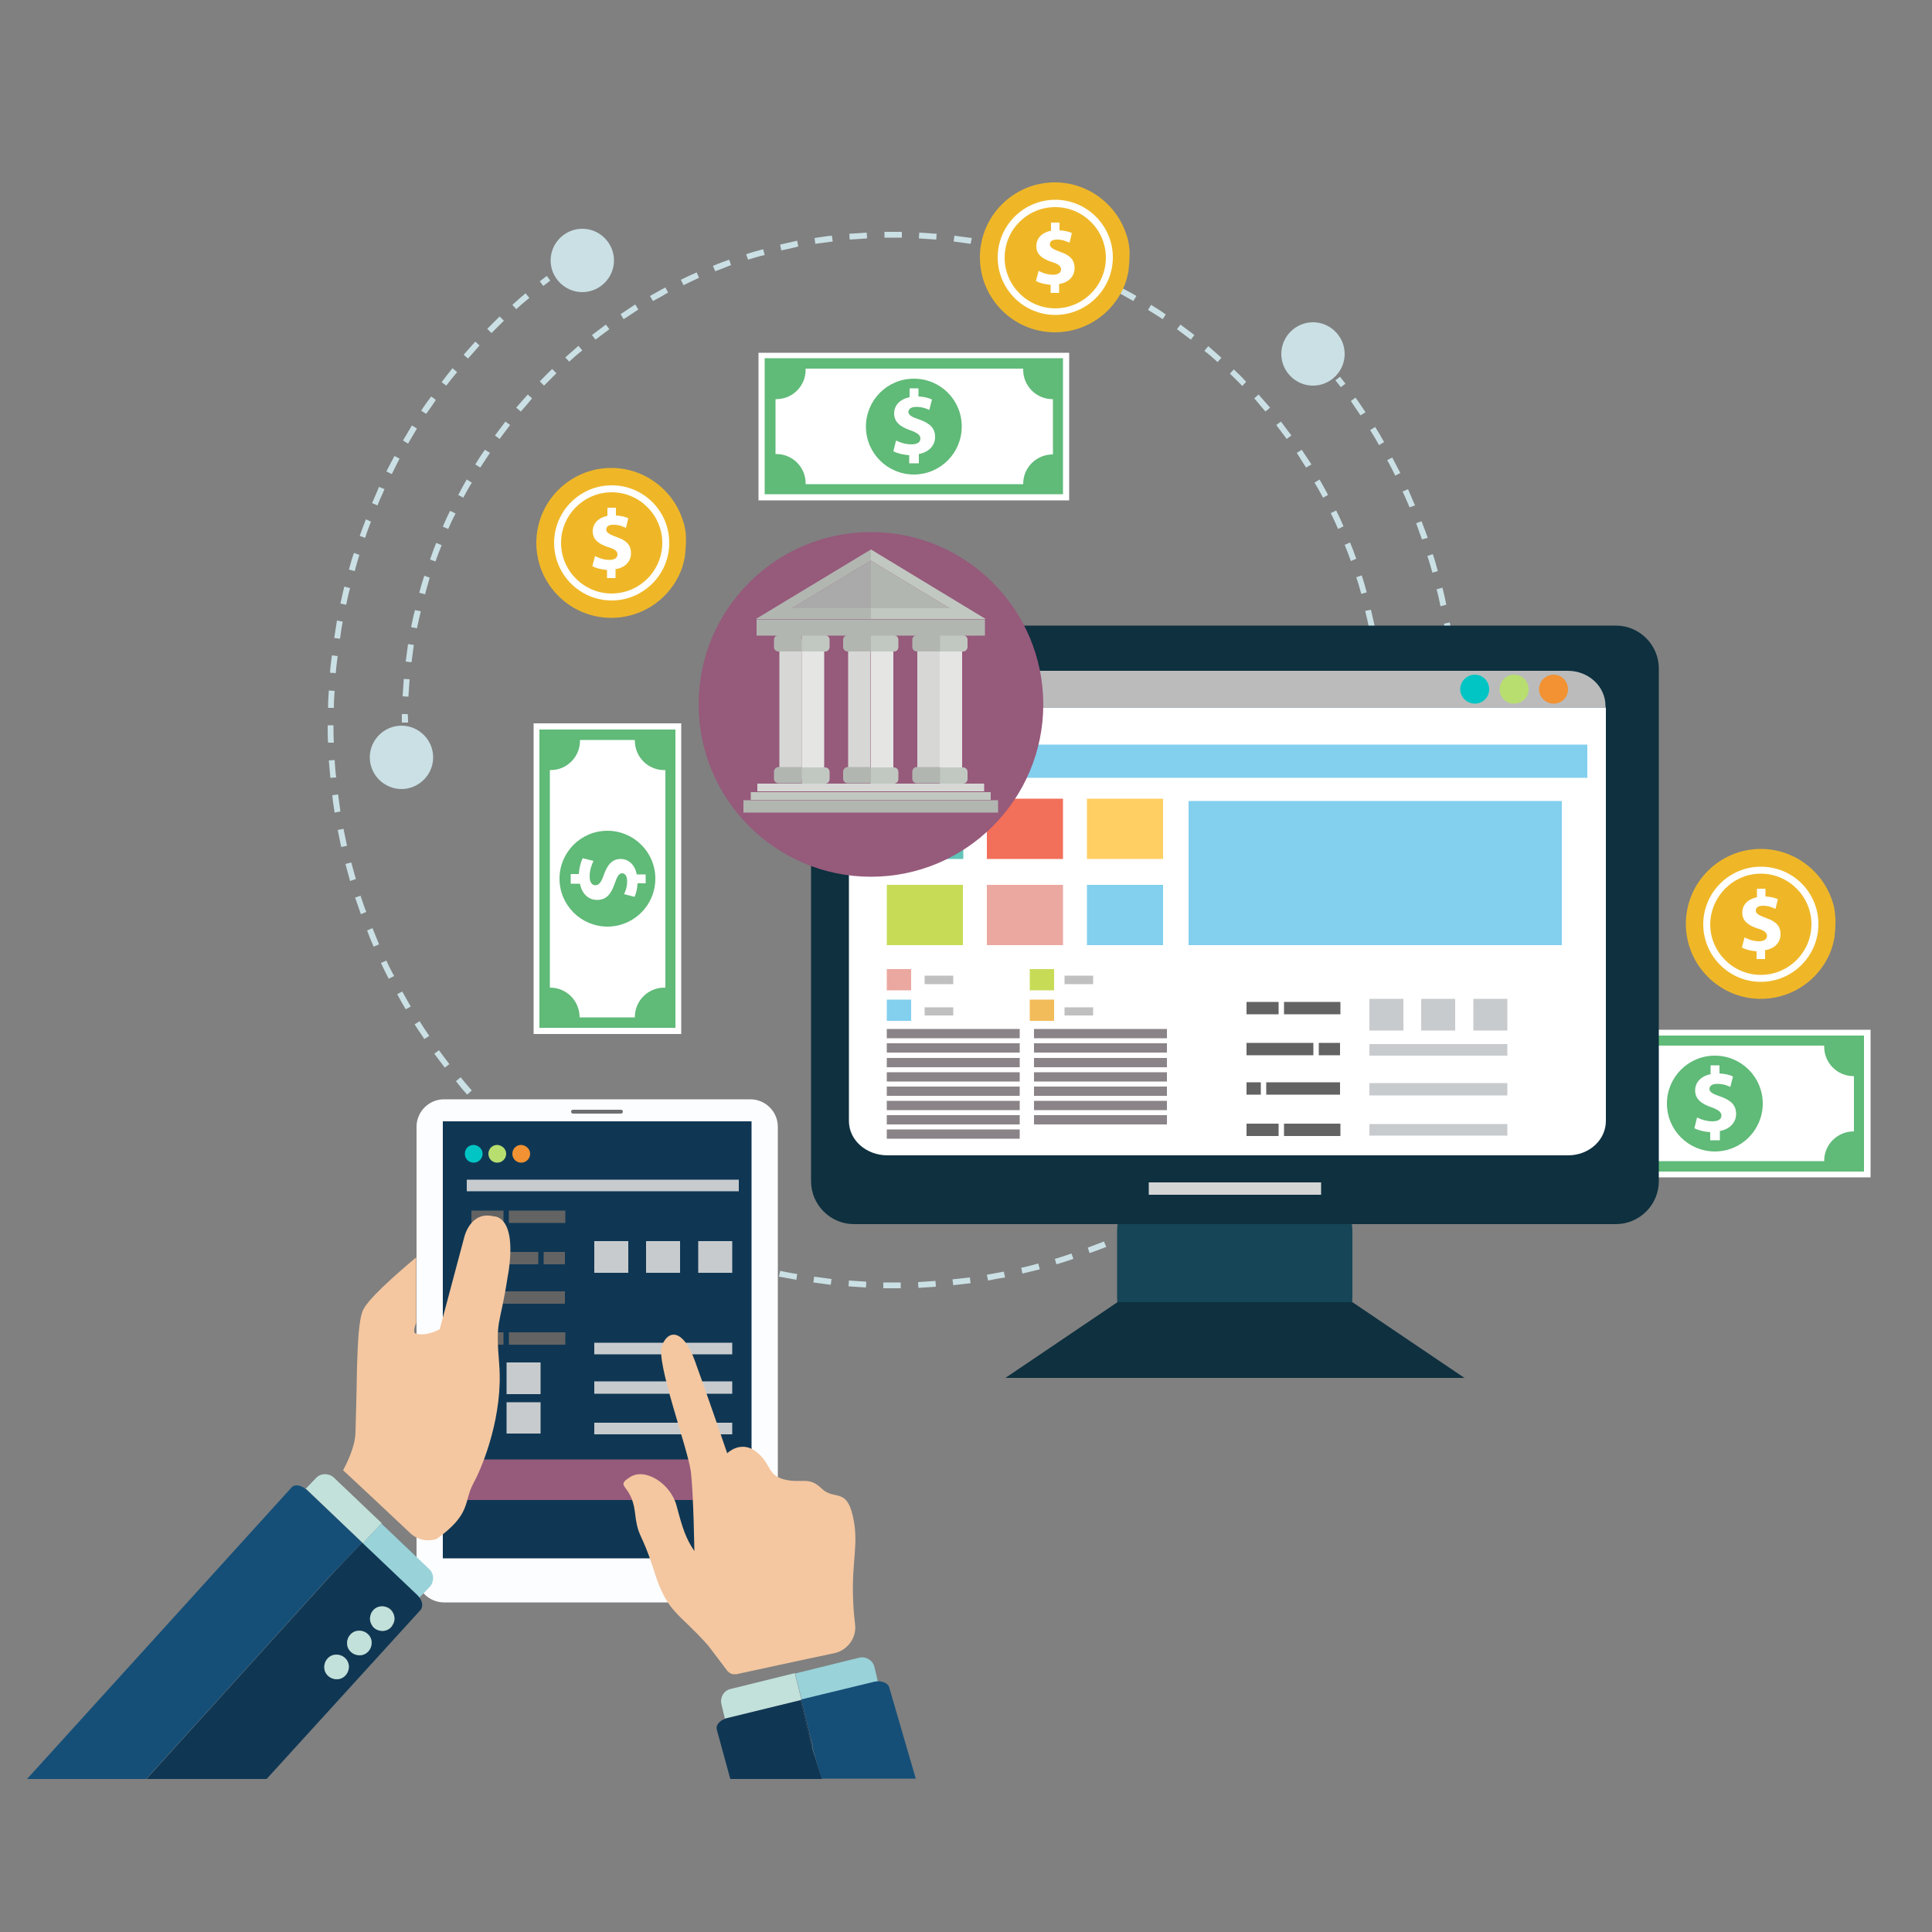 <?xml version="1.0" encoding="UTF-8"?>
<!-- Generator: Adobe Illustrator 27.2.0, SVG Export Plug-In . SVG Version: 6.00 Build 0)  -->
<svg xmlns="http://www.w3.org/2000/svg" xmlns:xlink="http://www.w3.org/1999/xlink" version="1.1" id="Layer_1" x="0px" y="0px" viewBox="0 0 500 500" style="enable-background:new 0 0 500 500;" xml:space="preserve">
<rect x="0" y="0" width="500" height="500" fill="#808080" stroke="none"/>
<style type="text/css">
	.st0{fill:#FFFFFF;}
	.st1{fill:none;}
	.st2{fill:#60BA78;}
	.st3{fill:#CAE0E5;}
	.st4{fill:#154556;}
	.st5{fill:#0E303F;}
	.st6{fill:#BBBBBC;}
	.st7{fill:#01C5C5;}
	.st8{fill:#B8DE70;}
	.st9{fill:#F29232;}
	.st10{fill:#D4D5D5;}
	.st11{fill:#C2E1DB;}
	.st12{fill:#99D2D9;}
	.st13{fill:#0F3754;}
	.st14{fill:#FCFDFF;}
	.st15{fill:#6D6F71;}
	.st16{fill:#585858;}
	.st17{fill:#154F78;}
	.st18{fill:#C8CBCE;}
	.st19{fill:#636363;}
	.st20{fill:#965A7B;}
	.st21{fill:#F4C7A0;}
	.st22{fill:#8A8387;}
	.st23{fill:#EBA8A0;}
	.st24{fill:#83CFEE;}
	.st25{fill:#C8DB57;}
	.st26{fill:#F3BC5A;}
	.st27{fill:#C0C0C0;}
	.st28{fill:#61C4B7;}
	.st29{fill:#F26F5A;}
	.st30{fill:#FFCF63;}
	.st31{fill:#D7D8D5;}
	.st32{fill:#E5E5E4;}
	.st33{fill:#C1C8C1;}
	.st34{fill:#B2B6B1;}
	.st35{fill:#AAAAAA;}
	.st36{fill:#EFB728;}
</style>
<g>
	<g>
		<rect x="138.1" y="187.2" class="st0" width="38.2" height="80.4"></rect>
	</g>
	<g>
		<path class="st1" d="M164.2,263.2c0-4.2,3.4-7.6,7.6-7.6c0.1,0,0.2,0,0.3,0v-56.3c-0.1,0-0.2,0-0.3,0c-4.2,0-7.6-3.4-7.6-7.6    c0-0.1,0-0.1,0-0.2H150c0,0.1,0,0.1,0,0.2c0,4.2-3.4,7.6-7.6,7.6c-0.1,0-0.1,0-0.2,0v56.3c0,0,0.1,0,0.1,0c4.2,0,7.6,3.4,7.6,7.6    c0,0,0,0.1,0,0.1L164.2,263.2C164.2,263.3,164.2,263.3,164.2,263.2z"></path>
		<g>
			<path class="st2" d="M174.8,256.2v-57.5v-9.9h-10h-15.3h-9.9v9.9v57.4v9.9h9.9h15.2h10.1V256.2z M150,263.3     C150,263.3,150,263.3,150,263.3c0-4.3-3.4-7.7-7.6-7.7c0,0-0.1,0-0.1,0v-56.3c0.1,0,0.1,0,0.2,0c4.2,0,7.6-3.4,7.6-7.6     c0-0.1,0-0.1,0-0.2h14.2c0,0.1,0,0.1,0,0.2c0,4.2,3.4,7.6,7.6,7.6c0.1,0,0.2,0,0.3,0v56.3c-0.1,0-0.2,0-0.3,0     c-4.2,0-7.6,3.4-7.6,7.6c0,0,0,0.1,0,0.1H150z"></path>
		</g>
	</g>
	<g>
		<g>
			<path class="st2" d="M157.2,239.8c-6.8,0-12.4-5.5-12.4-12.4c0-6.8,5.5-12.4,12.4-12.4c6.8,0,12.4,5.5,12.4,12.4     C169.6,234.3,164,239.8,157.2,239.8z"></path>
		</g>
		<g>
			<g>
				<g>
					<path class="st0" d="M147.5,226.2h2.3c0.1-1.6,0.5-3.1,1-4.1l2.8,0.7c-0.5,1-1,2.4-1,4c0,1.4,0.5,2.3,1.5,2.3       c0.9,0,1.5-0.8,2.1-2.5c0.9-2.6,2.1-4.3,4.4-4.3c2.1,0,3.7,1.5,4.2,4h2.3v2.3h-2.1c-0.1,1.6-0.4,2.7-0.8,3.5l-2.7-0.7       c0.3-0.6,0.8-1.7,0.8-3.4c0-1.5-0.7-2-1.3-2c-0.8,0-1.3,0.8-2,2.9c-1,2.8-2.3,4-4.5,4c-2.1,0-3.9-1.5-4.4-4.2h-2.4V226.2z"></path>
				</g>
			</g>
		</g>
	</g>
</g>
<g>
	<g>
		<rect x="403.7" y="266.5" class="st0" width="80.4" height="38.2"></rect>
	</g>
	<g>
		<path class="st1" d="M479.7,278.6c-4.2,0-7.6-3.4-7.6-7.6c0-0.1,0-0.2,0-0.3h-56.3c0,0.1,0,0.2,0,0.3c0,4.2-3.4,7.6-7.6,7.6    c-0.1,0-0.1,0-0.2,0v14.2c0.1,0,0.1,0,0.2,0c4.2,0,7.6,3.4,7.6,7.6c0,0.1,0,0.1,0,0.2h56.3c0,0,0-0.1,0-0.1c0-4.2,3.4-7.6,7.6-7.6    c0,0,0.1,0,0.1,0L479.7,278.6C479.8,278.6,479.7,278.6,479.7,278.6z"></path>
		<g>
			<path class="st2" d="M472.6,268h-57.5h-9.9v10v15.3v9.9h9.9h57.4h9.9v-9.9v-15.2V268H472.6z M479.8,292.8     C479.8,292.8,479.7,292.8,479.8,292.8c-4.3,0-7.7,3.4-7.7,7.6c0,0,0,0.1,0,0.1h-56.3c0-0.1,0-0.1,0-0.2c0-4.2-3.4-7.6-7.6-7.6     c-0.1,0-0.1,0-0.2,0v-14.2c0.1,0,0.1,0,0.2,0c4.2,0,7.6-3.4,7.6-7.6c0-0.1,0-0.2,0-0.3h56.3c0,0.1,0,0.2,0,0.3     c0,4.2,3.4,7.6,7.6,7.6c0,0,0.1,0,0.1,0V292.8z"></path>
		</g>
	</g>
	<g>
		<g>
			<path class="st2" d="M456.2,285.6c0,6.8-5.5,12.4-12.4,12.4c-6.8,0-12.4-5.5-12.4-12.4c0-6.8,5.5-12.4,12.4-12.4     C450.7,273.2,456.2,278.8,456.2,285.6z"></path>
		</g>
		<g>
			<g>
				<g>
					<path class="st0" d="M442.6,295.3v-2.3c-1.6-0.1-3.1-0.5-4.1-1l0.7-2.8c1,0.5,2.4,1,4,1c1.4,0,2.3-0.5,2.3-1.5       c0-0.9-0.8-1.5-2.5-2.1c-2.6-0.9-4.3-2.1-4.3-4.4c0-2.1,1.5-3.7,4-4.2v-2.3h2.3v2.1c1.6,0.1,2.7,0.4,3.5,0.8l-0.7,2.7       c-0.6-0.3-1.7-0.8-3.4-0.8c-1.5,0-2,0.7-2,1.3c0,0.8,0.8,1.3,2.9,2c2.8,1,4,2.3,4,4.5c0,2.1-1.5,3.9-4.2,4.4v2.4H442.6z"></path>
				</g>
			</g>
		</g>
	</g>
</g>
<g>
	<g>
		<g>
			<path class="st3" d="M347,100.2c-0.5-0.6-0.9-1.2-1.4-1.8l1.2-0.9c0.5,0.6,0.9,1.2,1.4,1.8L347,100.2z"></path>
			<path class="st3" d="M231.2,333.4c-0.9,0-1.7,0-2.6,0l0-1.5c1.5,0,3,0,4.5,0l0,1.5C232.5,333.4,231.9,333.4,231.2,333.4z      M237.7,333.3l-0.1-1.5c1.5-0.1,3-0.2,4.5-0.3l0.1,1.5C240.7,333.1,239.2,333.2,237.7,333.3z M224.1,333.2     c-1.5-0.1-3-0.2-4.5-0.3l0.1-1.5c1.5,0.1,3,0.2,4.5,0.3L224.1,333.2z M246.7,332.6l-0.2-1.5c1.5-0.2,3-0.3,4.5-0.5l0.2,1.5     C249.7,332.3,248.2,332.4,246.7,332.6z M215,332.5c-1.5-0.2-3-0.4-4.5-0.6l0.2-1.5c1.5,0.2,3,0.4,4.5,0.6L215,332.5z      M255.7,331.4l-0.3-1.5c1.5-0.3,2.9-0.5,4.4-0.8l0.3,1.5C258.7,330.8,257.2,331.1,255.7,331.4z M206.1,331.2     c-1.5-0.3-3-0.5-4.5-0.8l0.3-1.5c1.5,0.3,2.9,0.6,4.4,0.8L206.1,331.2z M264.6,329.6l-0.3-1.5c1.5-0.3,2.9-0.7,4.4-1.1l0.4,1.5     C267.6,328.9,266.1,329.2,264.6,329.6z M197.2,329.4c-1.5-0.3-2.9-0.7-4.4-1.1l0.4-1.5c1.4,0.4,2.9,0.8,4.3,1.1L197.2,329.4z      M273.4,327.2l-0.4-1.4c1.4-0.4,2.9-0.9,4.3-1.4l0.5,1.4C276.3,326.3,274.8,326.8,273.4,327.2z M188.4,327.1     c-1.4-0.4-2.9-0.9-4.3-1.4l0.5-1.4c1.4,0.5,2.8,0.9,4.3,1.4L188.4,327.1z M282,324.3l-0.5-1.4c1.4-0.5,2.8-1.1,4.2-1.6l0.6,1.4     C284.8,323.3,283.4,323.8,282,324.3z M179.8,324.1c-1.4-0.5-2.8-1.1-4.2-1.6l0.6-1.4c1.4,0.6,2.8,1.1,4.2,1.6L179.8,324.1z      M290.4,320.9l-0.6-1.4c1.4-0.6,2.7-1.2,4.1-1.9l0.7,1.4C293.2,319.7,291.8,320.3,290.4,320.9z M171.5,320.7     c-1.4-0.6-2.7-1.3-4.1-1.9l0.7-1.4c1.3,0.7,2.7,1.3,4.1,1.9L171.5,320.7z M298.6,317l-0.7-1.3c1.3-0.7,2.6-1.4,4-2.1l0.7,1.3     C301.3,315.6,299.9,316.3,298.6,317z M163.3,316.8c-1.3-0.7-2.7-1.4-4-2.2l0.7-1.3c1.3,0.7,2.6,1.4,3.9,2.1L163.3,316.8z      M306.5,312.5l-0.8-1.3c1.3-0.8,2.6-1.6,3.8-2.4l0.8,1.3C309.1,311,307.8,311.8,306.5,312.5z M155.4,312.3     c-1.3-0.8-2.6-1.6-3.8-2.4l0.8-1.3c1.3,0.8,2.5,1.6,3.8,2.4L155.4,312.3z M314.1,307.6l-0.9-1.2c1.2-0.8,2.5-1.7,3.7-2.6l0.9,1.2     C316.6,305.9,315.4,306.7,314.1,307.6z M147.8,307.4c-1.2-0.9-2.5-1.7-3.7-2.6l0.9-1.2c1.2,0.9,2.4,1.8,3.6,2.6L147.8,307.4z      M321.5,302.2l-0.9-1.2c1.2-0.9,2.3-1.9,3.5-2.8l1,1.2C323.8,300.3,322.6,301.3,321.5,302.2z M140.5,302     c-1.2-0.9-2.3-1.9-3.5-2.9l1-1.2c1.1,1,2.3,1.9,3.5,2.8L140.5,302z M328.4,296.4l-1-1.1c1.1-1,2.2-2,3.3-3l1,1.1     C330.7,294.4,329.5,295.4,328.4,296.4z M133.6,296.2c-1.1-1-2.2-2-3.3-3.1l1-1.1c1.1,1,2.2,2,3.3,3L133.6,296.2z M335,290.2     l-1.1-1.1c1.1-1.1,2.1-2.1,3.1-3.2l1.1,1C337.1,288,336.1,289.1,335,290.2z M127,289.9c-1.1-1.1-2.1-2.2-3.1-3.3l1.1-1     c1,1.1,2.1,2.2,3.1,3.2L127,289.9z M341.2,283.6l-1.1-1c1-1.1,2-2.3,2.9-3.4l1.2,1C343.2,281.3,342.2,282.4,341.2,283.6z      M120.9,283.3c-1-1.1-2-2.3-2.9-3.5l1.2-1c1,1.2,1.9,2.3,2.9,3.4L120.9,283.3z M347,276.6l-1.2-0.9c0.9-1.2,1.8-2.4,2.7-3.6     l1.2,0.9C348.8,274.2,347.9,275.4,347,276.6z M115.1,276.3c-0.9-1.2-1.8-2.4-2.7-3.6l1.2-0.9c0.9,1.2,1.8,2.4,2.7,3.6     L115.1,276.3z M352.3,269.3l-1.3-0.8c0.8-1.2,1.7-2.5,2.5-3.7l1.3,0.8C354,266.7,353.1,268,352.3,269.3z M109.8,268.9     c-0.8-1.3-1.7-2.5-2.5-3.8l1.3-0.8c0.8,1.3,1.6,2.5,2.5,3.8L109.8,268.9z M357.1,261.6l-1.3-0.8c0.8-1.3,1.5-2.6,2.2-3.9l1.3,0.7     C358.6,259,357.9,260.3,357.1,261.6z M105,261.2c-0.8-1.3-1.5-2.6-2.2-3.9l1.3-0.7c0.7,1.3,1.5,2.6,2.2,3.9L105,261.2z      M361.5,253.7l-1.3-0.7c0.7-1.3,1.3-2.7,2-4l1.4,0.6C362.8,251,362.2,252.3,361.5,253.7z M100.6,253.3c-0.7-1.4-1.4-2.7-2-4.1     l1.4-0.6c0.6,1.4,1.3,2.7,2,4L100.6,253.3z M365.4,245.5l-1.4-0.6c0.6-1.4,1.2-2.8,1.7-4.1l1.4,0.6     C366.5,242.7,366,244.1,365.4,245.5z M96.7,245c-0.6-1.4-1.2-2.8-1.7-4.2l1.4-0.6c0.6,1.4,1.1,2.8,1.7,4.2L96.7,245z M368.7,237     l-1.4-0.5c0.5-1.4,1-2.8,1.5-4.2l1.4,0.5C369.7,234.2,369.2,235.6,368.7,237z M93.4,236.6c-0.5-1.4-1-2.9-1.5-4.3l1.4-0.5     c0.5,1.4,0.9,2.8,1.5,4.2L93.4,236.6z M371.5,228.4l-1.5-0.4c0.4-1.4,0.8-2.9,1.2-4.3l1.5,0.4C372.4,225.5,371.9,227,371.5,228.4     z M90.6,228c-0.4-1.5-0.8-2.9-1.2-4.4l1.5-0.4c0.4,1.4,0.8,2.9,1.2,4.3L90.6,228z M373.8,219.6l-1.5-0.3c0.3-1.5,0.6-2.9,0.9-4.4     l1.5,0.3C374.5,216.7,374.1,218.2,373.8,219.6z M88.3,219.2c-0.3-1.5-0.6-3-0.9-4.4l1.5-0.3c0.3,1.5,0.6,2.9,0.9,4.4L88.3,219.2z      M375.5,210.7l-1.5-0.2c0.2-1.5,0.5-3,0.7-4.4l1.5,0.2C376,207.8,375.8,209.3,375.5,210.7z M86.6,210.3c-0.2-1.5-0.5-3-0.6-4.5     l1.5-0.2c0.2,1.5,0.4,3,0.6,4.4L86.6,210.3z M376.7,201.8l-1.5-0.2c0.1-1.5,0.3-3,0.4-4.5l1.5,0.1     C377,198.7,376.9,200.2,376.7,201.8z M85.5,201.3c-0.1-1.5-0.3-3-0.4-4.5l1.5-0.1c0.1,1.5,0.2,3,0.4,4.5L85.5,201.3z      M377.4,192.7l-1.5-0.1c0.1-1.5,0.1-3,0.1-4.5l1.5,0C377.5,189.7,377.4,191.2,377.4,192.7z M84.9,192.2c-0.1-1.5-0.1-3-0.1-4.5     l1.5,0c0,1.5,0,3,0.1,4.5L84.9,192.2z M375.9,183.7c0-1.5-0.1-3-0.2-4.5l1.5-0.1c0.1,1.5,0.1,3,0.2,4.5L375.9,183.7z M86.4,183.2     l-1.5,0c0-1.5,0.1-3,0.2-4.5l1.5,0.1C86.5,180.2,86.4,181.7,86.4,183.2z M375.4,174.7c-0.1-1.5-0.3-3-0.4-4.5l1.5-0.2     c0.2,1.5,0.3,3,0.5,4.5L375.4,174.7z M86.9,174.2l-1.5-0.1c0.1-1.5,0.3-3,0.5-4.5l1.5,0.2C87.2,171.2,87,172.7,86.9,174.2z      M374.4,165.8c-0.2-1.5-0.5-3-0.7-4.4l1.5-0.3c0.3,1.5,0.5,3,0.7,4.5L374.4,165.8z M88,165.3l-1.5-0.2c0.2-1.5,0.5-3,0.7-4.5     l1.5,0.3C88.4,162.3,88.2,163.8,88,165.3z M372.8,156.9c-0.3-1.5-0.6-2.9-1-4.4l1.5-0.4c0.4,1.5,0.7,2.9,1,4.4L372.8,156.9z      M89.6,156.5l-1.5-0.3c0.3-1.5,0.7-3,1-4.4l1.5,0.4C90.2,153.6,89.9,155,89.6,156.5z M370.7,148.2c-0.4-1.4-0.8-2.9-1.3-4.3     l1.4-0.5c0.5,1.4,0.9,2.9,1.3,4.4L370.7,148.2z M91.8,147.8l-1.5-0.4c0.4-1.5,0.8-2.9,1.3-4.3l1.4,0.5     C92.6,144.9,92.2,146.3,91.8,147.8z M368,139.6c-0.5-1.4-1-2.8-1.5-4.2l1.4-0.5c0.5,1.4,1.1,2.8,1.6,4.3L368,139.6z M94.5,139.2     l-1.4-0.5c0.5-1.4,1-2.8,1.6-4.3L96,135C95.5,136.4,94.9,137.8,94.5,139.2z M364.8,131.3c-0.6-1.4-1.2-2.8-1.8-4.1l1.4-0.6     c0.6,1.4,1.2,2.8,1.8,4.2L364.8,131.3z M97.7,130.8l-1.4-0.6c0.6-1.4,1.2-2.8,1.8-4.2l1.4,0.6C98.9,128.1,98.2,129.4,97.7,130.8z      M361.1,123.1c-0.7-1.3-1.3-2.7-2.1-4l1.3-0.7c0.7,1.3,1.4,2.7,2.1,4L361.1,123.1z M101.4,122.7L100,122c0.7-1.4,1.4-2.7,2.1-4     l1.3,0.7C102.7,120,102.1,121.3,101.4,122.7z M356.9,115.2c-0.7-1.3-1.5-2.6-2.3-3.9l1.3-0.8c0.8,1.3,1.6,2.6,2.3,3.9     L356.9,115.2z M105.6,114.8l-1.3-0.8c0.8-1.3,1.5-2.6,2.3-3.9l1.3,0.8C107.1,112.2,106.4,113.5,105.6,114.8z M352.1,107.5     c-0.8-1.2-1.7-2.5-2.5-3.7l1.2-0.9c0.9,1.2,1.7,2.5,2.6,3.8L352.1,107.5z M110.3,107.1l-1.3-0.8c0.8-1.3,1.7-2.5,2.6-3.7l1.2,0.9     C112,104.7,111.2,105.9,110.3,107.1z M115.5,99.8l-1.2-0.9c0.9-1.2,1.8-2.4,2.8-3.6l1.2,1C117.3,97.5,116.4,98.6,115.5,99.8z      M121.1,92.8l-1.1-1c1-1.1,2-2.3,3-3.4l1.1,1C123.1,90.6,122.1,91.7,121.1,92.8z M127.2,86.2l-1.1-1.1c1.1-1.1,2.1-2.1,3.2-3.2     l1.1,1.1C129.3,84.1,128.2,85.2,127.2,86.2z M133.6,80l-1-1.1c1.1-1,2.2-2,3.4-3l1,1.2C135.9,78,134.7,79,133.6,80z"></path>
			<path class="st3" d="M140.6,74l-0.9-1.2c0.6-0.5,1.2-0.9,1.8-1.4l0.9,1.2C141.8,73.1,141.2,73.6,140.6,74z"></path>
		</g>
		<g>
			<path class="st3" d="M105.6,187H104c0-0.7,0-1.5,0-2.2l1.5,0C105.6,185.5,105.6,186.2,105.6,187z"></path>
			<path class="st3" d="M105.7,180.3l-1.5-0.1c0.1-1.5,0.2-3,0.3-4.5l1.5,0.1C105.9,177.4,105.8,178.8,105.7,180.3z M356.5,180.2     c-0.1-1.5-0.2-3-0.3-4.5l1.5-0.1c0.1,1.5,0.2,3,0.3,4.5L356.5,180.2z M106.5,171.4l-1.5-0.2c0.2-1.5,0.4-3,0.6-4.5l1.5,0.2     C106.9,168.5,106.7,169.9,106.5,171.4z M355.7,171.3c-0.2-1.5-0.4-3-0.6-4.4l1.5-0.2c0.2,1.5,0.5,3,0.6,4.5L355.7,171.3z      M107.9,162.6l-1.5-0.3c0.3-1.5,0.6-3,1-4.4l1.5,0.3C108.6,159.6,108.2,161.1,107.9,162.6z M354.3,162.5c-0.3-1.5-0.6-2.9-1-4.4     l1.5-0.3c0.3,1.5,0.7,2.9,1,4.4L354.3,162.5z M110,153.8l-1.5-0.4c0.4-1.5,0.8-2.9,1.3-4.4l1.4,0.5     C110.8,151,110.4,152.4,110,153.8z M352.3,153.7c-0.4-1.4-0.8-2.9-1.3-4.3l1.4-0.5c0.5,1.4,0.9,2.9,1.3,4.4L352.3,153.7z      M112.7,145.3l-1.4-0.5c0.5-1.4,1-2.9,1.6-4.3l1.4,0.6C113.7,142.5,113.2,143.9,112.7,145.3z M349.6,145.2     c-0.5-1.4-1-2.8-1.6-4.2l1.4-0.6c0.6,1.4,1.1,2.8,1.6,4.2L349.6,145.2z M116,136.9l-1.4-0.6c0.6-1.4,1.2-2.8,1.9-4.1l1.4,0.7     C117.2,134.2,116.6,135.5,116,136.9z M346.3,136.9c-0.6-1.4-1.2-2.7-1.9-4.1l1.4-0.7c0.7,1.4,1.3,2.7,1.9,4.1L346.3,136.9z      M119.9,128.8l-1.3-0.7c0.7-1.3,1.4-2.7,2.2-4l1.3,0.8C121.3,126.2,120.6,127.5,119.9,128.8z M342.4,128.8     c-0.7-1.3-1.4-2.6-2.2-3.9l1.3-0.8c0.7,1.3,1.5,2.6,2.2,4L342.4,128.8z M338,121c-0.8-1.3-1.6-2.5-2.4-3.8l1.3-0.8     c0.8,1.3,1.7,2.5,2.5,3.8L338,121z M124.3,121l-1.3-0.8c0.8-1.3,1.6-2.6,2.5-3.8l1.3,0.8C125.9,118.5,125.1,119.8,124.3,121z      M333,113.6c-0.9-1.2-1.8-2.4-2.7-3.6l1.2-0.9c0.9,1.2,1.8,2.4,2.7,3.6L333,113.6z M129.3,113.6l-1.2-0.9     c0.9-1.2,1.8-2.4,2.7-3.6l1.2,0.9C131.1,111.2,130.2,112.4,129.3,113.6z M327.5,106.5c-1-1.1-1.9-2.3-2.9-3.4l1.1-1     c1,1.1,2,2.3,3,3.4L327.5,106.5z M134.8,106.5l-1.2-1c1-1.2,2-2.3,3-3.4l1.1,1C136.8,104.2,135.8,105.4,134.8,106.5z M321.5,99.9     c-1-1.1-2.1-2.1-3.2-3.2l1-1.1c1.1,1,2.2,2.1,3.2,3.2L321.5,99.9z M140.8,99.8l-1.1-1.1c1.1-1.1,2.1-2.2,3.2-3.2l1.1,1.1     C142.9,97.7,141.8,98.8,140.8,99.8z M315.1,93.7c-1.1-1-2.2-2-3.4-2.9l1-1.2c1.2,1,2.3,2,3.4,3L315.1,93.7z M147.3,93.6l-1-1.1     c1.1-1,2.3-2,3.4-3l1,1.2C149.5,91.6,148.4,92.6,147.3,93.6z M308.2,87.9c-1.2-0.9-2.4-1.8-3.6-2.7l0.9-1.2     c1.2,0.9,2.4,1.8,3.6,2.7L308.2,87.9z M154.1,87.9l-0.9-1.2c1.2-0.9,2.4-1.8,3.6-2.7l0.9,1.2C156.5,86.1,155.3,87,154.1,87.9z      M300.9,82.6c-1.2-0.8-2.5-1.6-3.8-2.4l0.8-1.3c1.3,0.8,2.6,1.6,3.8,2.5L300.9,82.6z M161.4,82.6l-0.8-1.3     c1.3-0.8,2.5-1.7,3.8-2.5l0.8,1.3C163.9,81,162.6,81.8,161.4,82.6z M293.3,77.9c-1.3-0.7-2.6-1.5-3.9-2.2l0.7-1.3     c1.3,0.7,2.7,1.4,4,2.2L293.3,77.9z M169,77.9l-0.8-1.3c1.3-0.7,2.6-1.5,4-2.2l0.7,1.3C171.6,76.5,170.3,77.2,169,77.9z      M176.9,73.8l-0.7-1.4c1.4-0.7,2.7-1.3,4.1-1.9l0.6,1.4C179.6,72.5,178.3,73.1,176.9,73.8z M285.3,73.8c-1.3-0.6-2.7-1.3-4.1-1.9     l0.6-1.4c1.4,0.6,2.8,1.2,4.1,1.9L285.3,73.8z M185.1,70.2l-0.6-1.4c1.4-0.6,2.8-1.1,4.2-1.6l0.5,1.4     C187.9,69.1,186.5,69.7,185.1,70.2z M277.1,70.2c-1.4-0.5-2.8-1.1-4.2-1.6l0.5-1.4c1.4,0.5,2.9,1,4.3,1.6L277.1,70.2z      M193.6,67.2l-0.5-1.4c1.4-0.5,2.9-0.9,4.4-1.3l0.4,1.5C196.4,66.3,195,66.8,193.6,67.2z M268.6,67.2c-1.4-0.4-2.9-0.9-4.3-1.3     l0.4-1.5c1.5,0.4,2.9,0.8,4.4,1.3L268.6,67.2z M202.2,64.8l-0.3-1.5c1.5-0.3,2.9-0.7,4.4-1l0.3,1.5     C205.1,64.2,203.7,64.5,202.2,64.8z M260,64.8c-1.5-0.3-2.9-0.7-4.4-0.9l0.3-1.5c1.5,0.3,3,0.6,4.4,1L260,64.8z M211,63.1     l-0.2-1.5c1.5-0.2,3-0.5,4.5-0.6l0.2,1.5C214,62.7,212.5,62.9,211,63.1z M251.2,63.1c-1.5-0.2-2.9-0.4-4.4-0.6l0.2-1.5     c1.5,0.2,3,0.4,4.5,0.6L251.2,63.1z M219.9,62l-0.1-1.5c1.5-0.1,3-0.2,4.5-0.3l0.1,1.5C222.9,61.8,221.4,61.9,219.9,62z      M242.3,62c-1.5-0.1-3-0.2-4.5-0.3l0.1-1.5c1.5,0.1,3,0.2,4.5,0.3L242.3,62z M228.9,61.5l0-1.5c1.5,0,3,0,4.5,0l0,1.5     C231.8,61.5,230.3,61.5,228.9,61.5z"></path>
			<path class="st3" d="M358.2,187h-1.5c0-0.7,0-1.4,0-2.2l1.5-0.1C358.2,185.5,358.2,186.2,358.2,187z"></path>
		</g>
		<path class="st3" d="M331.6,91.6c0-4.5,3.7-8.2,8.2-8.2c4.5,0,8.2,3.7,8.2,8.2c0,4.5-3.7,8.2-8.2,8.2    C335.3,99.8,331.6,96.1,331.6,91.6z"></path>
		<path class="st3" d="M142.5,67.4c0-4.5,3.7-8.2,8.2-8.2s8.2,3.7,8.2,8.2c0,4.5-3.7,8.2-8.2,8.2S142.5,71.9,142.5,67.4z"></path>
		<path class="st3" d="M348.3,196c0-4.5,3.7-8.2,8.2-8.2c4.5,0,8.2,3.7,8.2,8.2c0,4.5-3.7,8.2-8.2,8.2    C351.9,204.2,348.3,200.5,348.3,196z"></path>
	</g>
	<path class="st3" d="M95.7,196c0-4.5,3.7-8.2,8.2-8.2s8.2,3.7,8.2,8.2c0,4.5-3.7,8.2-8.2,8.2S95.7,200.5,95.7,196z"></path>
</g>
<g>
	<g>
		<rect x="196.3" y="91.3" class="st0" width="80.4" height="38.2"></rect>
	</g>
	<g>
		<path class="st1" d="M272.4,103.4c-4.2,0-7.6-3.4-7.6-7.6c0-0.1,0-0.2,0-0.3h-56.3c0,0.1,0,0.2,0,0.3c0,4.2-3.4,7.6-7.6,7.6    c-0.1,0-0.1,0-0.2,0v14.2c0.1,0,0.1,0,0.2,0c4.2,0,7.6,3.4,7.6,7.6c0,0.1,0,0.1,0,0.2h56.3c0,0,0-0.1,0-0.1c0-4.2,3.4-7.6,7.6-7.6    c0,0,0.1,0,0.1,0L272.4,103.4C272.4,103.4,272.4,103.4,272.4,103.4z"></path>
		<g>
			<path class="st2" d="M265.3,92.7h-57.5h-9.9v10v15.3v9.9h9.9h57.4h9.9v-9.9v-15.2V92.7H265.3z M272.5,117.6     C272.4,117.6,272.4,117.5,272.5,117.6c-4.3,0-7.7,3.4-7.7,7.6c0,0,0,0.1,0,0.1h-56.3c0-0.1,0-0.1,0-0.2c0-4.2-3.4-7.6-7.6-7.6     c-0.1,0-0.1,0-0.2,0v-14.2c0.1,0,0.1,0,0.2,0c4.2,0,7.6-3.4,7.6-7.6c0-0.1,0-0.2,0-0.3h56.3c0,0.1,0,0.2,0,0.3     c0,4.2,3.4,7.6,7.6,7.6c0,0,0.1,0,0.1,0V117.6z"></path>
		</g>
	</g>
	<g>
		<g>
			<path class="st2" d="M248.9,110.4c0,6.8-5.5,12.4-12.4,12.4c-6.8,0-12.4-5.5-12.4-12.4c0-6.8,5.5-12.4,12.4-12.4     C243.4,98,248.9,103.5,248.9,110.4z"></path>
		</g>
		<g>
			<g>
				<g>
					<path class="st0" d="M235.3,120.1v-2.3c-1.6-0.1-3.1-0.5-4.1-1l0.7-2.8c1,0.5,2.4,1,4,1c1.4,0,2.3-0.5,2.3-1.5       c0-0.9-0.8-1.5-2.5-2.1c-2.6-0.9-4.3-2.1-4.3-4.4c0-2.1,1.5-3.7,4-4.2v-2.3h2.3v2.1c1.6,0.1,2.7,0.4,3.5,0.8l-0.7,2.7       c-0.6-0.3-1.7-0.8-3.4-0.8c-1.5,0-2,0.7-2,1.3c0,0.8,0.8,1.3,2.9,2c2.8,1,4,2.3,4,4.5c0,2.1-1.5,3.9-4.2,4.4v2.4H235.3z"></path>
				</g>
			</g>
		</g>
	</g>
</g>
<path class="st4" d="M289.1,335.7c0,6.1,4.1,11.1,9.1,11.1h42.7c5,0,9.1-5,9.1-11.1v-17c0-6.1-4.1-11.1-9.1-11.1h-42.7  c-5,0-9.1,5-9.1,11.1V335.7z"></path>
<path class="st5" d="M209.9,305.7c0,6.1,5,11.1,11.1,11.1h197.2c6.1,0,11.1-5,11.1-11.1V173c0-6.1-5-11.1-11.1-11.1H221  c-6.1,0-11.1,5-11.1,11.1V305.7z"></path>
<g>
	<path class="st6" d="M415.5,182.7c0-5-4.3-9.1-9.8-9.1H229.6c-5.5,0-10,4.1-10,9.1v0.4h195.9V182.7z"></path>
	<path class="st0" d="M219.7,183.1v107c0,5,4.5,8.9,10,8.9h176.1c5.5,0,9.8-4,9.8-8.9v-107H219.7z"></path>
</g>
<g>
	<g>
		<path class="st7" d="M385.4,178.4c0,2.1-1.7,3.7-3.7,3.7c-2.1,0-3.8-1.7-3.8-3.7c0-2.1,1.7-3.8,3.8-3.8    C383.8,174.6,385.4,176.3,385.4,178.4z"></path>
		<path class="st8" d="M395.6,178.4c0,2.1-1.7,3.7-3.8,3.7c-2.1,0-3.7-1.7-3.7-3.7c0-2.1,1.7-3.8,3.7-3.8    C394,174.6,395.6,176.3,395.6,178.4z"></path>
		<path class="st9" d="M405.8,178.4c0,2.1-1.7,3.7-3.7,3.7c-2.1,0-3.8-1.7-3.8-3.7c0-2.1,1.7-3.8,3.8-3.8    C404.2,174.6,405.8,176.3,405.8,178.4z"></path>
	</g>
</g>
<polygon class="st5" points="289.2,337 350,337 379,356.6 260.2,356.6 "></polygon>
<rect x="297.3" y="306" class="st10" width="44.6" height="3.2"></rect>
<g>
	<path class="st11" d="M207.2,440l0.2-0.1l-1.7-6.9l-16.6,4.1c-1.8,0.4-2.8,2.2-2.4,3.9l0.9,3.8c0.1,0,0.2-0.1,0.3-0.1L207.2,440z"></path>
	<path class="st12" d="M226.4,435.3c0.3-0.1,0.5-0.1,0.8-0.1l-0.9-3.8c-0.4-1.7-2.2-2.8-3.9-2.4l-16.6,4.1l1.7,6.9L226.4,435.3z"></path>
	<polygon class="st13" points="207.4,439.9 207.2,440 210.1,452.1 210.3,452 209.3,447.7  "></polygon>
</g>
<g>
	<path class="st14" d="M107.8,407.6c0,3.9,3.2,7.1,7.1,7.1h79.3c3.9,0,7.1-3.2,7.1-7.1v-116c0-3.9-3.2-7.1-7.1-7.1h-79.3   c-3.9,0-7.1,3.2-7.1,7.1V407.6z"></path>
	<rect x="114.6" y="290.2" class="st13" width="79.9" height="113.1"></rect>
	<path class="st15" d="M160.7,288.2c0.3,0,0.5-0.2,0.5-0.5l0,0c0-0.3-0.2-0.5-0.5-0.5h-12.4c-0.3,0-0.5,0.2-0.5,0.5l0,0   c0,0.3,0.2,0.5,0.5,0.5H160.7z"></path>
</g>
<g>
	<path class="st11" d="M93.7,399.2l0.2,0.2l4.9-5.2l-12.4-11.8c-1.3-1.2-3.4-1.2-4.6,0.1l-2.7,2.8c0.1,0.1,0.2,0.2,0.3,0.2   L93.7,399.2z"></path>
	<path class="st12" d="M108,412.9c0.2,0.2,0.4,0.4,0.5,0.6l2.7-2.8c1.2-1.3,1.2-3.4-0.1-4.6l-12.4-11.8l-4.9,5.2L108,412.9z"></path>
	<g>
		<path class="st16" d="M84.8,429.2c-1.2,1.3-1.2,3.3,0.1,4.5c1.3,1.2,3.3,1.2,4.5-0.1c1.2-1.3,1.2-3.3-0.1-4.5    C88,427.9,86,428,84.8,429.2z"></path>
		<polygon class="st16" points="88.2,405 93.7,399.2 85.1,408.2   "></polygon>
		<path class="st16" d="M96.7,416.8c-0.5,0.5-0.7,1.1-0.8,1.7c-0.2,1,0.2,2,0.9,2.8c1.3,1.2,3.3,1.2,4.5-0.1    c0.2-0.2,0.3-0.4,0.4-0.6c0.7-1.2,0.5-2.9-0.6-3.9C99.9,415.4,97.9,415.5,96.7,416.8z"></path>
		<path class="st16" d="M90.7,423c-1.2,1.3-1.2,3.3,0.1,4.5c1.3,1.2,3.3,1.2,4.5-0.1c1.2-1.3,1.2-3.3-0.1-4.5    C94,421.7,91.9,421.7,90.7,423z"></path>
		<path class="st17" d="M227.2,435.1c-0.3,0-0.5,0.1-0.8,0.1l-19,4.6l1.9,7.8l1.1,4.3l-0.2,0.1l2.4,8.3h24.4l-6.9-23.7    C229.8,435.7,228.6,435.1,227.2,435.1z"></path>
		<path class="st13" d="M210.1,452.1l-2.9-12.1l-19.2,4.7c-0.1,0-0.2,0.1-0.3,0.1c-1.5,0.5-2.5,1.7-2.2,2.8l3.5,12.8h23.7    L210.1,452.1z"></path>
		<polygon class="st17" points="212.5,460.4 210.1,452.1 212.5,460.4   "></polygon>
		<path class="st13" d="M108.6,413.5c-0.2-0.2-0.3-0.4-0.5-0.6l-14.4-13.7l-5.5,5.8l-3.1,3.3l-47.2,52.1H69l39.8-43.7    C109.5,415.9,109.4,414.6,108.6,413.5z M89.4,433.6c-1.2,1.3-3.2,1.3-4.5,0.1c-1.3-1.2-1.3-3.2-0.1-4.5c1.2-1.3,3.2-1.3,4.5-0.1    C90.6,430.3,90.6,432.3,89.4,433.6z M95.3,427.4c-1.2,1.3-3.2,1.3-4.5,0.1c-1.3-1.2-1.3-3.2-0.1-4.5c1.2-1.3,3.2-1.3,4.5-0.1    C96.5,424.1,96.5,426.1,95.3,427.4z M101.7,420.5c-0.1,0.2-0.3,0.4-0.4,0.6c-1.2,1.3-3.2,1.3-4.5,0.1c-0.8-0.7-1.1-1.8-0.9-2.8    c0.1-0.6,0.4-1.2,0.8-1.7c1.2-1.3,3.2-1.3,4.5-0.1C102.2,417.7,102.4,419.3,101.7,420.5z"></path>
		<path class="st17" d="M85.1,408.2l8.6-9l-14.4-13.7c-0.1-0.1-0.2-0.2-0.3-0.2c-1.2-1-2.8-1.2-3.5-0.4L7,460.4h30.8L85.1,408.2z"></path>
	</g>
	<path class="st11" d="M101.1,416.6c-1.3-1.2-3.3-1.2-4.5,0.1c-0.5,0.5-0.7,1.1-0.8,1.7c-0.2,1,0.2,2,0.9,2.8   c1.3,1.2,3.3,1.2,4.5-0.1c0.2-0.2,0.3-0.4,0.4-0.6C102.4,419.3,102.2,417.7,101.1,416.6z"></path>
	<path class="st11" d="M89.3,429.1c-1.3-1.2-3.3-1.2-4.5,0.1c-1.2,1.3-1.2,3.3,0.1,4.5c1.3,1.2,3.3,1.2,4.5-0.1   C90.6,432.3,90.6,430.3,89.3,429.1z"></path>
	<path class="st11" d="M95.2,422.9c-1.3-1.2-3.3-1.2-4.5,0.1c-1.2,1.3-1.2,3.3,0.1,4.5c1.3,1.2,3.3,1.2,4.5-0.1   C96.5,426.1,96.5,424.1,95.2,422.9z"></path>
</g>
<path class="st11" d="M87.6,1342.8c-1.5-2.9-5.1-4.1-8-2.6c-1.9,1-3.1,2.8-3.2,4.8h11.9C88.1,1344.3,87.9,1343.5,87.6,1342.8z"></path>
<path class="st11" d="M72.2,1325.7c-2.9,1.5-4.1,5.1-2.6,8c0.6,1.1,1.5,2,2.5,2.5c1.7,0.9,3.7,1,5.6,0.1c2.9-1.5,4.1-5.1,2.6-8  c-0.2-0.4-0.5-0.8-0.8-1.1C77.7,1325.1,74.7,1324.5,72.2,1325.7z"></path>
<g>
	<path class="st7" d="M124.9,298.6c0,1.2-1,2.3-2.3,2.3c-1.3,0-2.3-1-2.3-2.3c0-1.3,1-2.3,2.3-2.3   C123.9,296.4,124.9,297.4,124.9,298.6z"></path>
	<path class="st8" d="M131,298.6c0,1.2-1,2.3-2.3,2.3c-1.3,0-2.3-1-2.3-2.3c0-1.3,1-2.3,2.3-2.3C130,296.4,131,297.4,131,298.6z"></path>
	<path class="st9" d="M137.2,298.6c0,1.2-1,2.3-2.3,2.3c-1.3,0-2.3-1-2.3-2.3c0-1.3,1-2.3,2.3-2.3   C136.2,296.4,137.2,297.4,137.2,298.6z"></path>
</g>
<g>
	<g>
		<rect x="153.8" y="321.2" class="st18" width="8.8" height="8.2"></rect>
	</g>
</g>
<g>
	<rect x="131.1" y="352.6" class="st18" width="8.8" height="8.2"></rect>
</g>
<g>
	<rect x="131.1" y="362.9" class="st18" width="8.8" height="8.1"></rect>
</g>
<g>
	<g>
		<rect x="167.2" y="321.2" class="st18" width="8.8" height="8.2"></rect>
	</g>
</g>
<g>
	<g>
		<rect x="180.7" y="321.2" class="st18" width="8.8" height="8.2"></rect>
	</g>
</g>
<g>
	<g>
		<rect x="153.8" y="347.5" class="st18" width="35.7" height="3"></rect>
	</g>
</g>
<g>
	<g>
		<rect x="153.8" y="357.5" class="st18" width="35.7" height="3.2"></rect>
	</g>
</g>
<g>
	<g>
		<rect x="153.8" y="368.2" class="st18" width="35.7" height="3"></rect>
	</g>
</g>
<g>
	<rect x="122" y="313.3" class="st19" width="8.3" height="3.2"></rect>
	<rect x="131.7" y="313.3" class="st19" width="14.6" height="3.2"></rect>
</g>
<g>
	<rect x="122" y="324" class="st19" width="17.3" height="3.2"></rect>
	<rect x="140.7" y="324" class="st19" width="5.5" height="3.2"></rect>
</g>
<g>
	<rect x="122" y="334.2" class="st19" width="3.7" height="3.2"></rect>
	<rect x="127.1" y="334.2" class="st19" width="19.1" height="3.2"></rect>
</g>
<g>
	<rect x="122" y="344.8" class="st19" width="8.3" height="3.2"></rect>
	<rect x="131.7" y="344.8" class="st19" width="14.6" height="3.2"></rect>
</g>
<rect x="120.8" y="377.7" class="st20" width="66" height="10.5"></rect>
<g>
	<g>
		<g>
			<path class="st21" d="M127.8,314.8c-6-1.5-7.6,5.2-7.6,5.2l-6.4,24c0,0-3.5,2-6.3,1.1c-0.5-0.2-0.4-1.2,0.2-2.8v-16.9     c-5.3,4.5-12.8,11-13.9,14c-0.9,2.5-1.2,7.5-1.4,14.2c-0.1,5-0.2,10.9-0.4,17.2c-0.1,2.8-1.3,6.1-3.2,9.7     c4.1,3.8,12.2,11.4,17.4,16.3c1.9,1.8,4.5,2.2,6.8,1.5c9.1-6.6,6.9-9.5,9.5-14.4c2.8-5.1,7.7-18.1,6.7-30.7     c-1-12.3,0.1-9.2,2.2-22.9c0.1-0.4,0.1-0.7,0.2-1.1C133.8,314.4,127.8,314.8,127.8,314.8z"></path>
		</g>
	</g>
</g>
<path class="st21" d="M221.3,420.5L221.3,420.5c-0.2-1.7-0.4-3.7-0.5-6.1c-0.5-10.5,1.6-14.7-0.1-22.1c-1.7-7.4-4.8-3.9-8.1-7.1  c-3.3-3.2-5-1.2-9.6-2.3c-4.6-1.2-3.3-4.1-7.3-7.2c-4-3.1-7.5,0.4-7.5,0.4s-5.4-15.8-8.4-24c-3-8.2-6.9-8.1-8.5-3.8  c-1.6,4.2,6.7,26.5,7.5,32.6c0.7,6.2,0.9,20.5,0.9,20.5c-2.2-3.2-3.1-6-4.6-11.7c-1.5-5.7-8.1-10-12.1-7.4c-4,2.6,0.4,1.7,1.3,8.9  c0.7,6.1,1.3,5.1,3.6,11.3c0.4,1.2,0.9,2.6,1.5,4.4c0.1,0.4,0.2,0.7,0.3,1c3.3,9.7,6.1,9.5,13.6,18l5,6.6c0.3,0.3,0.6,0.5,1,0.7  c0.4,0.1,0.8,0.1,1.2,0.1c3.8-0.8,17.4-3.8,25.6-5.5C219.4,427,221.7,423.8,221.3,420.5C221.3,420.5,221.3,420.5,221.3,420.5z"></path>
<g>
	<g>
		<rect x="120.8" y="305.3" class="st18" width="70.4" height="3"></rect>
	</g>
</g>
<g>
	<g>
		<rect x="229.5" y="266.3" class="st22" width="34.4" height="2.4"></rect>
		<rect x="229.5" y="270" class="st22" width="34.4" height="2.4"></rect>
		<rect x="229.5" y="273.8" class="st22" width="34.4" height="2.4"></rect>
		<rect x="229.5" y="277.5" class="st22" width="34.4" height="2.4"></rect>
		<rect x="229.5" y="281.2" class="st22" width="34.4" height="2.4"></rect>
		<rect x="229.5" y="284.9" class="st22" width="34.4" height="2.4"></rect>
		<rect x="229.5" y="288.6" class="st22" width="34.4" height="2.4"></rect>
		<rect x="229.5" y="292.3" class="st22" width="34.4" height="2.4"></rect>
	</g>
	<g>
		<rect x="267.6" y="266.3" class="st22" width="34.4" height="2.4"></rect>
		<rect x="267.6" y="270" class="st22" width="34.4" height="2.4"></rect>
		<rect x="267.6" y="273.8" class="st22" width="34.4" height="2.4"></rect>
		<rect x="267.6" y="277.5" class="st22" width="34.4" height="2.4"></rect>
		<rect x="267.6" y="281.2" class="st22" width="34.4" height="2.4"></rect>
		<rect x="267.6" y="284.9" class="st22" width="34.4" height="2.4"></rect>
		<rect x="267.6" y="288.6" class="st22" width="34.4" height="2.4"></rect>
	</g>
	<rect x="229.5" y="250.8" class="st23" width="6.3" height="5.5"></rect>
	<rect x="229.5" y="258.7" class="st24" width="6.3" height="5.5"></rect>
	<rect x="266.5" y="250.8" class="st25" width="6.3" height="5.5"></rect>
	<rect x="266.5" y="258.7" class="st26" width="6.3" height="5.5"></rect>
	<rect x="239.3" y="252.5" class="st27" width="7.4" height="2.2"></rect>
	<rect x="239.3" y="260.7" class="st27" width="7.4" height="2.1"></rect>
	<rect x="275.5" y="252.5" class="st27" width="7.4" height="2.2"></rect>
	<rect x="275.5" y="260.7" class="st27" width="7.4" height="2.1"></rect>
</g>
<rect x="229.5" y="229" class="st25" width="19.7" height="15.6"></rect>
<rect x="255.4" y="229" class="st23" width="19.7" height="15.6"></rect>
<rect x="281.3" y="229" class="st24" width="19.7" height="15.6"></rect>
<rect x="229.6" y="206.7" class="st28" width="19.7" height="15.6"></rect>
<rect x="255.4" y="206.7" class="st29" width="19.7" height="15.6"></rect>
<rect x="281.3" y="206.7" class="st30" width="19.7" height="15.6"></rect>
<rect x="229.6" y="192.7" class="st24" width="181.2" height="8.6"></rect>
<g>
	<path class="st20" d="M270,182.3c0,24.6-20,44.6-44.6,44.6c-24.6,0-44.6-20-44.6-44.6c0-24.6,20-44.6,44.6-44.6   C250,137.7,270,157.7,270,182.3z"></path>
	<g>
		<g>
			<g>
				<g>
					<g>
						<path class="st31" d="M204.1,165.4c-1.3,0-2.4,1.1-2.4,2.4v31.5c0,1.3,1.1,2.4,2.4,2.4h3.4v-36.3H204.1z"></path>
						<path class="st32" d="M210.9,165.4h-3.4v36.3h3.4c1.3,0,2.4-1.1,2.4-2.4v-31.5C213.3,166.5,212.2,165.4,210.9,165.4z"></path>
					</g>
					<g>
						<path class="st33" d="M213.5,202.8c0.7,0,1.2-0.5,1.2-1.2v-1.8c0-0.7-0.5-1.2-1.2-1.2h-6v4.2H213.5z"></path>
						<path class="st34" d="M200.3,199.7v1.8c0,0.7,0.5,1.2,1.2,1.2h6v-4.2h-6C200.9,198.5,200.3,199.1,200.3,199.7z"></path>
						<path class="st33" d="M214.7,167.4v-1.8c0-0.7-0.5-1.2-1.2-1.2h-6v4.2h6C214.1,168.7,214.7,168.1,214.7,167.4z"></path>
						<path class="st34" d="M201.5,164.4c-0.7,0-1.2,0.5-1.2,1.2v1.8c0,0.7,0.5,1.2,1.2,1.2h6v-4.2H201.5z"></path>
					</g>
				</g>
				<g>
					<g>
						<path class="st31" d="M221.9,165.4c-1.3,0-2.4,1.1-2.4,2.4v31.5c0,1.3,1.1,2.4,2.4,2.4h3.4v-36.3H221.9z"></path>
						<path class="st32" d="M228.8,165.4h-3.4v36.3h3.4c1.3,0,2.4-1.1,2.4-2.4v-31.5C231.2,166.5,230.1,165.4,228.8,165.4z"></path>
					</g>
					<g>
						<path class="st33" d="M231.3,202.8c0.7,0,1.2-0.5,1.2-1.2v-1.8c0-0.7-0.5-1.2-1.2-1.2h-6v4.2H231.3z"></path>
						<path class="st34" d="M218.2,199.7v1.8c0,0.7,0.5,1.2,1.2,1.2h6v-4.2h-6C218.7,198.5,218.2,199.1,218.2,199.7z"></path>
						<path class="st33" d="M232.5,167.4v-1.8c0-0.7-0.5-1.2-1.2-1.2h-6v4.2h6C232,168.7,232.5,168.1,232.5,167.4z"></path>
						<path class="st34" d="M219.4,164.4c-0.7,0-1.2,0.5-1.2,1.2v1.8c0,0.7,0.5,1.2,1.2,1.2h6v-4.2H219.4z"></path>
					</g>
				</g>
				<g>
					<g>
						<path class="st31" d="M239.8,165.4c-1.3,0-2.4,1.1-2.4,2.4v31.5c0,1.3,1.1,2.4,2.4,2.4h3.4v-36.3H239.8z"></path>
						<path class="st32" d="M246.6,165.4h-3.4v36.3h3.4c1.3,0,2.4-1.1,2.4-2.4v-31.5C249.1,166.5,248,165.4,246.6,165.4z"></path>
					</g>
					<g>
						<path class="st33" d="M249.2,202.8c0.7,0,1.2-0.5,1.2-1.2v-1.8c0-0.7-0.5-1.2-1.2-1.2h-6v4.2H249.2z"></path>
						<path class="st34" d="M236.1,199.7v1.8c0,0.7,0.5,1.2,1.2,1.2h6v-4.2h-6C236.6,198.5,236.1,199.1,236.1,199.7z"></path>
						<path class="st33" d="M250.4,167.4v-1.8c0-0.7-0.5-1.2-1.2-1.2h-6v4.2h6C249.8,168.7,250.4,168.1,250.4,167.4z"></path>
						<path class="st34" d="M237.3,164.4c-0.7,0-1.2,0.5-1.2,1.2v1.8c0,0.7,0.5,1.2,1.2,1.2h6v-4.2H237.3z"></path>
					</g>
				</g>
			</g>
			<rect x="195.8" y="160.3" class="st34" width="59.1" height="4.2"></rect>
			<g>
				<polygon class="st34" points="205,157.4 225.4,145.1 225.4,142.2 195.6,160.2 225.4,160.2 225.4,157.4     "></polygon>
				<polygon class="st33" points="225.4,142.2 225.4,142.2 225.4,145.1 225.4,145.1 245.7,157.4 225.4,157.4 225.4,160.2       255.1,160.2     "></polygon>
				<polygon class="st34" points="245.7,157.4 225.4,145.1 225.4,145.1 225.4,157.4     "></polygon>
				<polygon class="st35" points="225.4,157.4 225.4,145.1 205,157.4     "></polygon>
			</g>
		</g>
		<rect x="196" y="202.8" class="st31" width="58.7" height="2"></rect>
		<rect x="194.3" y="205" class="st33" width="62.1" height="2"></rect>
		<rect x="192.4" y="207.1" class="st34" width="65.9" height="3.2"></rect>
	</g>
</g>
<rect x="307.6" y="207.3" class="st24" width="96.6" height="37.3"></rect>
<g>
	<g>
		<rect x="354.4" y="258.5" class="st18" width="8.8" height="8.2"></rect>
	</g>
</g>
<g>
	<g>
		<rect x="367.8" y="258.5" class="st18" width="8.8" height="8.2"></rect>
	</g>
</g>
<g>
	<g>
		<rect x="381.3" y="258.5" class="st18" width="8.8" height="8.2"></rect>
	</g>
</g>
<g>
	<g>
		<rect x="354.4" y="270.2" class="st18" width="35.7" height="3"></rect>
	</g>
</g>
<g>
	<g>
		<rect x="354.4" y="280.3" class="st18" width="35.7" height="3.2"></rect>
	</g>
</g>
<g>
	<g>
		<rect x="354.4" y="290.9" class="st18" width="35.7" height="3"></rect>
	</g>
</g>
<g>
	<rect x="322.6" y="259.3" class="st19" width="8.3" height="3.2"></rect>
	<rect x="332.3" y="259.3" class="st19" width="14.6" height="3.2"></rect>
</g>
<g>
	<rect x="322.6" y="269.9" class="st19" width="17.3" height="3.2"></rect>
	<rect x="341.3" y="269.9" class="st19" width="5.5" height="3.2"></rect>
</g>
<g>
	<rect x="322.6" y="280.1" class="st19" width="3.7" height="3.2"></rect>
	<rect x="327.7" y="280.1" class="st19" width="19.1" height="3.2"></rect>
</g>
<g>
	<rect x="322.6" y="290.8" class="st19" width="8.3" height="3.2"></rect>
	<rect x="332.3" y="290.8" class="st19" width="14.6" height="3.2"></rect>
</g>
<g>
	<g>
		<g>
			<g>
				<g>
					<g>
						<path class="st36" d="M474.7,235c-0.1-0.6-0.3-1.2-0.5-1.8c-0.9-2.8-2.4-5.3-4.4-7.4c-3.5-3.7-8.5-6.1-14.1-6.1        c-10.7,0-19.4,8.7-19.4,19.4c0,10.7,8.7,19.4,19.4,19.4c6.6,0,12.5-3.3,16-8.4c1.3-1.9,2.3-4,2.8-6.3c0.1-0.6,0.3-1.1,0.3-1.7        c0.1-1,0.2-1.9,0.2-2.9C475.1,237.8,474.9,236.4,474.7,235z"></path>
						<g>
							<path class="st0" d="M455.7,226.1c7.2,0,13.1,5.9,13.1,13.1c0,7.2-5.9,13.1-13.1,13.1c-7.2,0-13.1-5.9-13.1-13.1         C442.7,232,448.5,226.1,455.7,226.1 M455.7,224.3c-8.2,0-14.9,6.7-14.9,14.9c0,8.2,6.7,14.9,14.9,14.9         c8.2,0,14.9-6.7,14.9-14.9C470.6,230.9,464,224.3,455.7,224.3L455.7,224.3z"></path>
							<g>
								<path class="st0" d="M454.6,248.3v-2.1c-1.5-0.1-3-0.5-3.8-1l0.7-2.6c0.9,0.5,2.3,1,3.7,1c1.3,0,2.1-0.5,2.1-1.4          c0-0.8-0.7-1.4-2.4-1.9c-2.4-0.8-4-1.9-4-4.1c0-2,1.4-3.5,3.8-4V230h2.2v2c1.5,0.1,2.5,0.4,3.2,0.7l-0.6,2.5          c-0.6-0.2-1.6-0.8-3.2-0.8c-1.5,0-1.9,0.6-1.9,1.3c0,0.7,0.8,1.2,2.7,1.9c2.7,0.9,3.7,2.2,3.7,4.2c0,2-1.4,3.7-4,4.1v2.3          H454.6z"></path>
							</g>
						</g>
					</g>
				</g>
			</g>
		</g>
	</g>
</g>
<g>
	<g>
		<g>
			<g>
				<g>
					<g>
						<path class="st36" d="M177.2,136.4c-0.1-0.6-0.3-1.2-0.5-1.8c-0.9-2.8-2.4-5.3-4.4-7.4c-3.5-3.7-8.5-6.1-14.1-6.1        c-10.7,0-19.4,8.7-19.4,19.4c0,10.7,8.7,19.4,19.4,19.4c6.6,0,12.5-3.3,16-8.4c1.3-1.9,2.3-4,2.8-6.3c0.1-0.6,0.3-1.1,0.3-1.7        c0.1-1,0.2-1.9,0.2-2.9C177.6,139.1,177.5,137.7,177.2,136.4z"></path>
						<g>
							<path class="st0" d="M158.3,127.4c7.2,0,13.1,5.9,13.1,13.1c0,7.2-5.9,13.1-13.1,13.1c-7.2,0-13.1-5.9-13.1-13.1         C145.2,133.3,151.1,127.4,158.3,127.4 M158.3,125.6c-8.2,0-14.9,6.7-14.9,14.9c0,8.2,6.7,14.9,14.9,14.9         c8.2,0,14.9-6.7,14.9-14.9C173.2,132.2,166.5,125.6,158.3,125.6L158.3,125.6z"></path>
							<g>
								<path class="st0" d="M157.1,149.6v-2.1c-1.5-0.1-3-0.5-3.8-1l0.7-2.6c0.9,0.5,2.3,1,3.7,1c1.3,0,2.1-0.5,2.1-1.4          c0-0.9-0.7-1.4-2.4-1.9c-2.4-0.8-4-1.9-4-4.1c0-2,1.4-3.5,3.8-4v-2.1h2.2v2c1.5,0.1,2.5,0.4,3.2,0.7l-0.6,2.5          c-0.6-0.2-1.6-0.8-3.2-0.8c-1.5,0-1.9,0.6-1.9,1.3c0,0.7,0.8,1.2,2.7,1.9c2.7,0.9,3.7,2.2,3.7,4.2c0,2-1.4,3.7-4,4.1v2.3          H157.1z"></path>
							</g>
						</g>
					</g>
				</g>
			</g>
		</g>
	</g>
</g>
<g>
	<g>
		<g>
			<g>
				<g>
					<g>
						<path class="st36" d="M292,62.5c-0.1-0.6-0.3-1.2-0.5-1.8c-0.9-2.8-2.4-5.3-4.4-7.4c-3.5-3.7-8.5-6.1-14.1-6.1        c-10.7,0-19.4,8.7-19.4,19.4c0,10.7,8.7,19.4,19.4,19.4c6.6,0,12.5-3.3,16-8.4c1.3-1.9,2.3-4,2.8-6.3c0.1-0.6,0.3-1.1,0.3-1.7        c0.1-1,0.2-1.9,0.2-2.9C292.4,65.2,292.3,63.8,292,62.5z"></path>
						<g>
							<path class="st0" d="M273.1,53.6c7.2,0,13.1,5.9,13.1,13.1c0,7.2-5.9,13.1-13.1,13.1c-7.2,0-13.1-5.9-13.1-13.1         C260,59.4,265.9,53.6,273.1,53.6 M273.1,51.7c-8.2,0-14.9,6.7-14.9,14.9c0,8.2,6.7,14.9,14.9,14.9c8.2,0,14.9-6.7,14.9-14.9         C288,58.4,281.3,51.7,273.1,51.7L273.1,51.7z"></path>
							<g>
								<path class="st0" d="M271.9,75.8v-2.1c-1.5-0.1-3-0.5-3.8-1l0.7-2.6c0.9,0.5,2.3,1,3.7,1c1.3,0,2.1-0.5,2.1-1.4          c0-0.8-0.7-1.4-2.4-1.9c-2.4-0.8-4-1.9-4-4.1c0-2,1.4-3.5,3.8-4v-2.1h2.2v2c1.5,0.1,2.5,0.4,3.2,0.7l-0.6,2.5          c-0.6-0.2-1.6-0.8-3.2-0.8c-1.5,0-1.9,0.6-1.9,1.3c0,0.7,0.8,1.2,2.7,1.9c2.7,0.9,3.7,2.2,3.7,4.2c0,2-1.4,3.7-4,4.1v2.3          H271.9z"></path>
							</g>
						</g>
					</g>
				</g>
			</g>
		</g>
	</g>
</g>
</svg>

